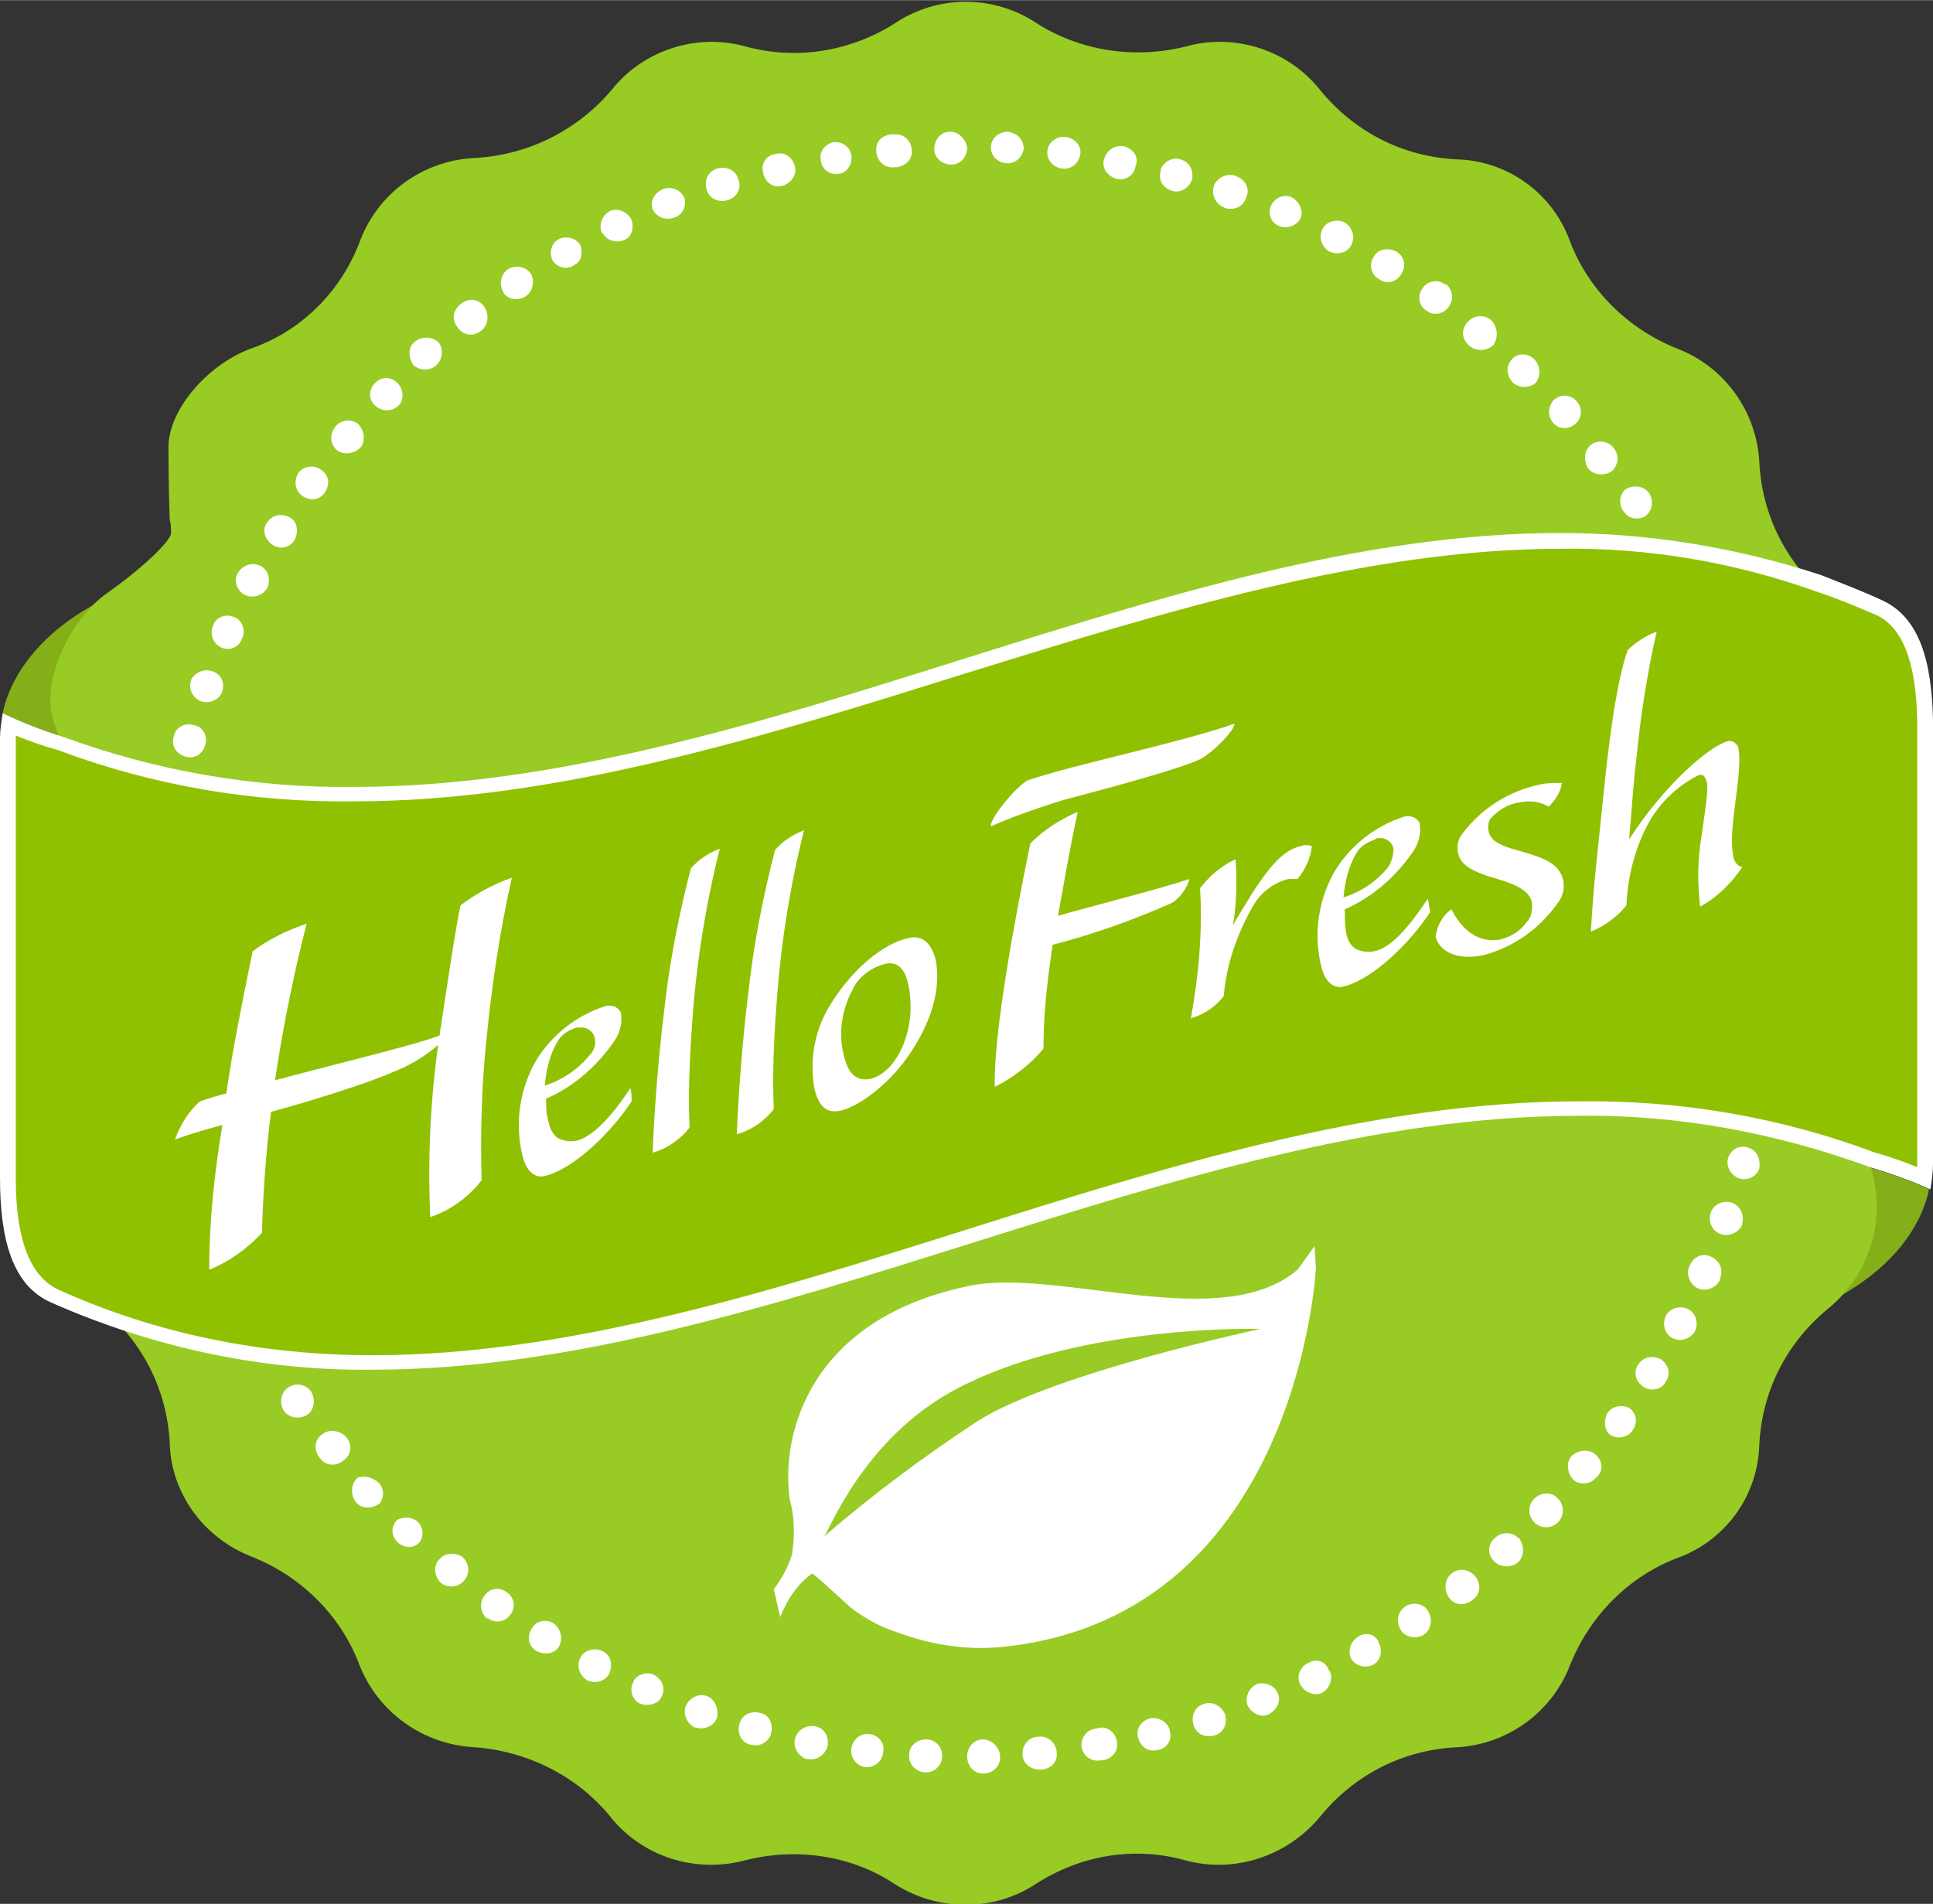 <svg id="Layer_1" xmlns="http://www.w3.org/2000/svg" viewBox="0 0 146.9 144.7" width="2500" height="2463"><rect x="0" y="0" width="146.9" height="144.7" fill="#333333" stroke="none"/><style>.st0{fill:#85af18}.st1{fill:#82af42}.st2{fill:#98cb23}.st3{fill:#fff}.st4{fill:#90c100}</style><title>HelloFresh_Logo</title><path class="st0" d="M.2 54.2c1.3-6.1 9-11 18.2-11 12.8 0 16.8 12.4 16.8 12.4-10.8 1.7-20.7 3.9-30.6.1l.2.3c-1.6-.5-3.1-1.1-4.6-1.8zM146.6 90.4c-1.3 6.1-9 10.9-18.2 10.9-12.8 0-16.8-12.4-16.8-12.4 10.8-1.7 20.7-3.9 30.6-.1l-.2-.1c1.6.5 3.2 1 4.6 1.7z"/><path class="st1" d="M90.9 90.4c-1.3 6.1-9 11-18.2 11-12.8 0-16.7-12.5-16.7-12.5 10.8-1.7 20.7-3.9 30.6-.1l-.2-.1c1.5.5 3 1 4.5 1.7z"/><path class="st2" d="M142.3 89.2c-1-3.9-.4-8.1 1.8-11.5 2.1-3.2 2.1-7.4 0-10.6-2.2-3.4-2.9-7.6-1.8-11.5 1-3.7-.3-7.7-3.3-10.1-3.2-2.6-5.1-6.3-5.3-10.4-.2-3.8-2.6-7.2-6.2-8.6-3.8-1.5-6.8-4.5-8.2-8.2-1.3-3.6-4.7-6.1-8.6-6.2-4.1-.2-7.8-2.1-10.4-5.3-2.4-3-6.4-4.3-10.1-3.3-3.9 1-8.1.4-11.5-1.8-3.2-2.1-7.4-2.1-10.6 0-3.4 2.2-7.6 2.9-11.5 1.8-3.7-1-7.7.3-10.1 3.3-2.6 3.1-6.4 5-10.5 5.2-3.8.2-7.2 2.6-8.6 6.2-1.4 3.8-4.3 6.8-8.1 8.2-3.3 1.1-6.5 4.6-6.5 7.6s.1 5.6.1 5.5c.1.3.1.7.1 1 0 .6-2.2 2.7-4.9 4.6s-5.1 6.7-4 9.8S6 60.5 6 60.5l.3.6c.1.4-1.3 2.8-3.2 5.3-1.9 2.5-2.8 8.3-.8 11.1s3.8 5.1 3.8 5.1.1 0 .2.2c-.4 1.8-.9 3.7-1.5 5.4-.9 2.9-.2 9 2.8 11.1 3.2 2.6 5.1 6.3 5.3 10.4.1 3.8 2.6 7.2 6.2 8.6 3.8 1.5 6.8 4.5 8.2 8.2 1.4 3.6 4.8 6.1 8.8 6.3 4 .3 7.8 2.2 10.3 5.3 2.4 3 6.4 4.3 10.2 3.3 3.9-1 8.1-.4 11.4 1.8 3.3 2.1 7.5 2.1 10.7 0 3.4-2.2 7.5-2.9 11.4-1.8 3.7 1 7.7-.3 10.2-3.3 2.6-3.2 6.3-5.1 10.4-5.3 3.8-.2 7.2-2.6 8.6-6.2 1.5-3.8 4.5-6.8 8.2-8.2 3.6-1.3 6.1-4.7 6.2-8.6.2-4.1 2.1-7.8 5.3-10.4 3-2.5 4.3-6.5 3.3-10.2z"/><circle class="st2" cx="74" cy="71.8" r="53.5"/><path class="st3" d="M134.5 74.2c-.7 0-1.2.6-1.2 1.3 0 .6.5 1.1 1.1 1.2.7.1 1.3-.4 1.4-1.1s-.4-1.3-1.1-1.4h-.2zm-.2 4.4c-.7-.1-1.3.4-1.4 1.1-.1.7.4 1.3 1.1 1.4.7.1 1.3-.4 1.4-1 .1-.9-.4-1.5-1.1-1.5zm-.6 4.3c-.7-.1-1.3.3-1.4 1-.1.7.3 1.3 1 1.5.7.1 1.3-.3 1.5-.9v-.1c0-.7-.4-1.4-1.1-1.5zm-.9 4.3c-.7-.2-1.3.2-1.5.9-.1.7.3 1.3 1 1.5.6.1 1.2-.2 1.4-.8.1-.8-.2-1.4-.9-1.6zm-1.2 4.2c-.6-.2-1.4.1-1.6.8-.2.6.1 1.4.8 1.6.6.2 1.3-.1 1.6-.7V93c.2-.7-.2-1.4-.8-1.6zm-1.6 4.1c-.6-.3-1.3 0-1.6.7-.3.6 0 1.4.6 1.7s1.4 0 1.7-.6v-.1c.3-.7 0-1.4-.7-1.7.1 0 .1 0 0 0zm-1.7 4c-.6-.3-1.4-.1-1.7.5-.3.6-.1 1.4.5 1.7.6.3 1.3.1 1.7-.5.3-.6.1-1.4-.5-1.7 0 0 0-.1 0 0zm-2.1 3.8c-.6-.3-1.3-.2-1.7.4-.4.6-.2 1.3.4 1.7.6.4 1.4.2 1.7-.4.4-.6.2-1.3-.4-1.7zm-2.4 3.7c-.6-.3-1.4-.1-1.7.5-.2.5-.2 1.1.2 1.5.5.4 1.3.3 1.7-.2.5-.6.4-1.4-.2-1.8zm-2.6 3.5c-.5-.4-1.3-.3-1.8.2-.4.5-.3 1.3.2 1.8.5.4 1.3.3 1.7-.2.6-.5.5-1.3-.1-1.8.1 0 .1 0 0 0zm-4.6 3.4c-.5.5-.5 1.3 0 1.8s1.3.5 1.8 0 .5-1.3 0-1.8l-.1-.1c-.4-.4-1.2-.4-1.7.1zm-3 3c-.5.4-.6 1.2-.1 1.7.4.5 1.2.6 1.8.2.5-.4.6-1.2.2-1.8 0-.1-.1-.1-.1-.1-.5-.5-1.3-.5-1.8 0zm-3.3 2.7c-.5.4-.6 1.2-.2 1.8.4.6 1.2.7 1.8.2.6-.4.7-1.2.2-1.8-.4-.5-1.2-.7-1.8-.2 0-.1 0-.1 0 0zm-3.5 2.5c-.6.4-.7 1.1-.4 1.7.3.6 1.1.8 1.7.5.6-.3.8-1.1.5-1.7 0-.1-.1-.1-.1-.2-.3-.5-1.1-.7-1.7-.3zm-3.6 2.3c-.6.4-.8 1.1-.5 1.7.4.6 1.2.7 1.7.4.5-.3.7-1 .4-1.6-.2-.7-1-.9-1.6-.5zm-3.8 2c-.6.3-.9 1-.6 1.6.3.6 1 .9 1.6.7.6-.3.9-1 .7-1.6 0 0 0-.1-.1-.1-.2-.7-.9-1-1.6-.6 0-.1 0-.1 0 0zm-3.9 1.6c-.6.3-.9 1-.7 1.6.3.6 1 1 1.6.7.6-.3 1-1 .7-1.6-.2-.6-1-.9-1.6-.7zm-4 1.5c-.7.2-1 .9-.8 1.6.2.7.9 1 1.6.8.7-.2 1-.9.8-1.6-.3-.7-1-1-1.6-.8zm-4.1 1.1c-.7.2-1.1.8-.9 1.5.2.7.8 1.1 1.5.9.7-.1 1.1-.8.9-1.4v-.1c-.2-.7-.9-1-1.5-.9zm-4.2.8c-.7.1-1.1.8-1 1.4.1.7.8 1.1 1.4 1 .7 0 1.3-.5 1.3-1.2s-.5-1.3-1.2-1.3c-.2 0-.4.1-.5.1zm-4.3.6c-.7 0-1.2.6-1.2 1.3 0 .7.6 1.2 1.3 1.2h.2c.7-.1 1.2-.6 1.1-1.3v-.1c-.1-.7-.7-1.2-1.4-1.1zm-4.2.2c-.7 0-1.2.6-1.2 1.3 0 .7.5 1.3 1.2 1.3s1.3-.5 1.3-1.2v-.2c-.1-.7-.7-1.2-1.3-1.2zm-4.3 0c-.7 0-1.3.5-1.3 1.1-.1.7.4 1.3 1.1 1.4s1.3-.4 1.4-1.1v-.2c0-.6-.5-1.2-1.2-1.2zm-4.3-.4c-.7-.1-1.3.4-1.4 1.1-.1.7.4 1.3 1 1.4.7.1 1.3-.4 1.4-1 .2-.8-.3-1.4-1-1.5zm-4.2-.6c-.7-.1-1.3.3-1.5 1-.1.7.3 1.3.9 1.5h.1c.7.1 1.3-.3 1.5-1 .1-.8-.3-1.4-1-1.5zm-4.1-1c-.7-.2-1.4.1-1.6.8-.2.7.1 1.4.8 1.6h.1c.6.2 1.3-.2 1.5-.8v-.1c.2-.7-.2-1.4-.8-1.5zm-4.1-1.3c-.6-.2-1.3.1-1.6.8-.2.6.1 1.3.7 1.6h.1c.6.2 1.4-.1 1.6-.8.1-.7-.2-1.4-.8-1.6zm-4-1.6c-.6-.3-1.4 0-1.6.6-.3.6 0 1.4.6 1.6s1.4 0 1.6-.6c.3-.6 0-1.3-.6-1.6zm-3.9-1.8c-.6-.3-1.4-.1-1.7.5-.3.6-.1 1.3.5 1.7.6.3 1.4.1 1.7-.5.3-.7.1-1.4-.5-1.7zm-3.7-2.1c-.6-.4-1.4-.2-1.7.4-.4.6-.2 1.4.4 1.7s1.4.2 1.7-.4c.3-.6.1-1.3-.4-1.7zm-3.6-2.4c-.6-.4-1.3-.3-1.7.3-.4.5-.3 1.3.2 1.7h.1c.5.4 1.3.3 1.7-.3.4-.5.3-1.3-.3-1.7zm-5.1-2.5c-.5.5-.4 1.3.1 1.8.5.4 1.3.4 1.8-.2.4-.5.4-1.3-.2-1.8-.5-.3-1.3-.3-1.7.2zm-3.2-3c-.5.5-.5 1.2 0 1.7s1.3.5 1.7 0c.4-.6.2-1.4-.4-1.7-.3-.2-.9-.2-1.3 0zm-3-3.2c-.5.4-.6 1.2-.2 1.8s1.2.6 1.8.2c.1 0 .1-.1.1-.1.4-.6.2-1.4-.4-1.7-.4-.3-.9-.3-1.3-.2zm-2.7-3.3c-.6.4-.7 1.2-.2 1.8.4.6 1.2.7 1.8.2.6-.4.7-1.2.2-1.8-.5-.5-1.3-.6-1.8-.2zm-2.5-3.6c-.6.3-.8 1.1-.5 1.7.3.6 1.1.8 1.7.5.1 0 .1-.1.2-.1.5-.4.6-1.2.2-1.8-.4-.5-1.1-.6-1.6-.3zm-2.5-7.1c-.3-.6-1-.9-1.6-.6-.6.3-.9 1-.7 1.6.3.6 1 .9 1.6.7 0 0 .1 0 .1-.1.6-.2.8-.9.6-1.6-.1.1-.1 0 0 0zm-1.8-3.9c-.3-.6-1-.9-1.6-.7-.6.4-.8 1.1-.4 1.7.3.4.8.7 1.3.6.6-.3.9-.9.7-1.6zm-1.4-4c-.2-.7-.9-1-1.6-.8-.7.2-1 .9-.8 1.6.2.7.9 1 1.6.8.7-.3 1-1 .8-1.6zm-2-2.6c.7-.2 1.1-.8.9-1.5-.2-.7-.8-1.1-1.5-.9-.7.1-1.1.8-.9 1.5.1.6.7 1 1.5.9-.1 0-.1 0 0 0zm-1-4.3c.7-.1 1.1-.8 1-1.4-.1-.7-.8-1.1-1.4-1-.7.1-1.1.8-1 1.4.1.7.7 1.1 1.4 1zm-.7-4.3c.7-.1 1.2-.7 1.1-1.4 0-.7-.6-1.2-1.3-1.2s-1.2.6-1.2 1.3v.2c.1.6.7 1.1 1.4 1.1zm-.3-4.4c.7 0 1.2-.6 1.2-1.3 0-.7-.6-1.2-1.3-1.2-.7 0-1.2.5-1.3 1.2v.1c.1.7.6 1.2 1.4 1.2zm0-4.3c.7-.1 1.2-.7 1.1-1.4-.1-.5-.5-.9-1-1.1-.7-.2-1.3.3-1.5.9-.2.7.3 1.3.9 1.5.2.1.4.1.5.1zm.3-4.4c.7 0 1.3-.5 1.3-1.2 0-.6-.4-1.1-1-1.3-.7-.1-1.3.4-1.4 1.1-.1.7.4 1.3 1.1 1.4-.1 0 0 0 0 0zm.6-4.3c.7.1 1.3-.3 1.4-1 .1-.7-.3-1.3-1-1.5-.7-.1-1.3.3-1.5.9v.1c-.1.7.4 1.3 1.1 1.5zm.9-4.3c.7.2 1.3-.2 1.5-.9.2-.7-.2-1.4-.9-1.5-.7-.2-1.4.2-1.5.9-.2.7.2 1.3.9 1.5zm1.2-4.2c.6.2 1.4-.1 1.6-.8.2-.6-.1-1.3-.8-1.5-.6-.2-1.3.1-1.6.7v.1c-.2.6.2 1.3.8 1.5zm1.5-4.1c.6.3 1.4 0 1.6-.7.3-.6 0-1.4-.6-1.6-.6-.3-1.4 0-1.6.6-.3.7 0 1.4.6 1.7zm1.8-4c.6.3 1.3.1 1.7-.5.3-.6.1-1.4-.5-1.7-.6-.3-1.3-.1-1.7.5-.4.6-.1 1.4.5 1.7zm2.1-3.8c.6.4 1.4.2 1.7-.4s.2-1.4-.4-1.7c-.6-.3-1.3-.2-1.7.4-.4.5-.2 1.3.4 1.7zm2.3-3.7c.6.4 1.3.3 1.7-.3.4-.6.3-1.3-.3-1.7-.5-.4-1.3-.3-1.7.2-.4.6-.3 1.4.3 1.8zm2.6-3.5c.5.4 1.3.3 1.8-.2.4-.5.3-1.3-.2-1.8-.5-.4-1.3-.3-1.7.2-.5.6-.4 1.4.1 1.8zm4.6-5.1c-.5-.5-1.2-.5-1.7 0s-.5 1.3 0 1.7c.5.5 1.3.5 1.8 0 .4-.4.4-1.2-.1-1.7zm3.2-3c-.4-.5-1.2-.6-1.8-.2s-.6 1.2-.2 1.8c0 .1.1.1.1.1.5.4 1.3.4 1.8-.2.3-.4.4-1 .1-1.5zm3.4-2.8c-.4-.6-1.2-.7-1.8-.2s-.7 1.2-.2 1.8c.4.6 1.2.7 1.8.2.5-.4.6-1.2.2-1.8zm3.6-2.4c-.3-.6-1.1-.8-1.7-.5-.6.3-.8 1.1-.5 1.7 0 .1.1.1.1.2.4.5 1.2.6 1.8.1.4-.4.5-1 .3-1.5zm3.7-2.3c-.4-.6-1.2-.7-1.7-.4-.5.3-.7 1-.4 1.6.4.6 1.2.7 1.7.3.5-.3.6-.9.4-1.5zm3.9-1.9c-.3-.6-1-.9-1.6-.7-.6.3-.9 1-.7 1.6 0 0 0 .1.1.1.3.6 1.1.8 1.7.5.5-.2.7-.9.5-1.5zm4-1.7c-.3-.6-1-.9-1.7-.6-.6.3-.9.9-.7 1.5.3.6 1 .9 1.7.6.6-.2.9-.9.7-1.5zm4.1-1.4c-.2-.7-.9-1-1.6-.8-.7.2-1 .9-.8 1.6.2.7.9 1 1.6.8.7-.2 1.1-.9.8-1.6zm4.3-1c-.2-.7-.8-1.1-1.5-.9-.7.1-1.1.8-.9 1.4v.1c.2.7.8 1.1 1.5.9.6-.2 1.1-.8.9-1.5zm4.3-.8c-.1-.7-.8-1.1-1.4-1-.7.2-1.1.8-.9 1.5.1.6.7 1 1.3.9.6 0 1.1-.7 1-1.4zm3-1.6c-.7.1-1.2.6-1.1 1.3v.1c.1.7.7 1.2 1.4 1.1.7 0 1.3-.5 1.3-1.2s-.5-1.3-1.2-1.3h-.4zm4.5-.2c-.7 0-1.2.6-1.2 1.3 0 .7.6 1.2 1.3 1.2.7 0 1.2-.6 1.2-1.3-.1-.6-.6-1.2-1.3-1.2zm4.4 0c-.7 0-1.3.5-1.3 1.2s.6 1.2 1.3 1.2c.6 0 1.1-.5 1.2-1.1 0-.7-.5-1.2-1.2-1.3zm4.4.4c-.7-.1-1.3.4-1.4 1-.1.7.4 1.3 1.1 1.4.7.1 1.3-.4 1.4-1.1.1-.6-.4-1.2-1.1-1.3zm4.4.7c-.7-.1-1.3.3-1.5 1s.3 1.3 1 1.5c.7.1 1.3-.3 1.4-1 .3-.7-.2-1.3-.9-1.5.1 0 .1 0 0 0zm4.3 1c-.6-.2-1.3.2-1.5.8v.1c-.2.7.2 1.3.9 1.5.7.2 1.3-.3 1.5-.9.1-.7-.2-1.3-.9-1.5zm4.3 1.3c-.6-.3-1.4 0-1.7.6-.3.6 0 1.4.6 1.7.1 0 .1.1.2.1.7.2 1.4-.1 1.6-.8.3-.6 0-1.3-.7-1.6.1 0 0 0 0 0zm4.2 1.6c-.6-.3-1.3 0-1.6.6-.3.6 0 1.4.7 1.6.6.2 1.4-.1 1.6-.8.1-.5-.2-1.1-.7-1.4zm4.5 3.6c.3-.6.1-1.3-.5-1.7-.6-.3-1.4-.1-1.7.5-.3.6-.1 1.3.5 1.7.7.3 1.4.1 1.7-.5zm3.8 2.2c.4-.6.2-1.4-.4-1.7s-1.4-.2-1.7.4c-.4.6-.2 1.4.4 1.7.5.4 1.3.3 1.7-.4zm3.6 2.5c.4-.5.3-1.3-.2-1.7h-.1c-.5-.4-1.3-.3-1.7.3-.4.6-.3 1.3.3 1.7.5.4 1.3.3 1.7-.3zm3.2 1c-.5-.4-1.3-.4-1.8.2s-.4 1.3.2 1.8c.5.4 1.3.4 1.8-.1.4-.6.3-1.4-.2-1.9zm3.3 3c-.5-.5-1.3-.5-1.7 0-.5.5-.4 1.3.1 1.8.5.4 1.2.4 1.7 0 .4-.5.4-1.3-.1-1.8zm3 5c.6-.4.7-1.2.3-1.7-.4-.6-1.2-.7-1.7-.3-.1.1-.2.1-.2.2-.4.5-.4 1.3.2 1.8.4.3 1 .3 1.4 0zm3 1.7c-.4-.5-1.2-.6-1.7-.2-.5.4-.6 1.2-.2 1.8.4.5 1.2.6 1.8.2.5-.5.6-1.2.1-1.8zm2.3 5.3c.6-.3.8-1.1.5-1.7-.3-.6-1.1-.8-1.7-.5-.1 0-.1.1-.2.1-.5.5-.5 1.3 0 1.8.3.4.9.5 1.4.3zm2.5 7.1c.3.6 1 .9 1.6.6.6-.3.9-1 .6-1.7-.3-.6-1-.9-1.7-.6-.5.3-.8 1-.5 1.7 0-.1 0-.1 0 0zm1.7 3.9c.3.6 1 .9 1.6.7.6-.3.9-1.1.6-1.7-.3-.6-.9-.8-1.5-.6-.6.2-.9.9-.7 1.6zm1.5 4c.2.7.9 1 1.6.8.7-.2 1-.9.8-1.6-.2-.7-.9-1-1.6-.8-.7.2-1 .9-.8 1.6zm2 2.6c-.7.2-1.1.8-.9 1.5.2.7.8 1.1 1.5.9.7-.1 1.1-.8.9-1.5-.1-.6-.8-1.1-1.5-.9.1 0 0 0 0 0zm1 4.3c-.7.1-1.1.8-1 1.4.1.7.8 1.1 1.4 1 .7-.1 1.1-.7 1-1.4-.1-.7-.8-1.2-1.4-1zm.6 4.3c-.7.1-1.2.7-1.1 1.3.1.7.8 1.1 1.5 1 .6-.1 1-.6 1-1.2-.1-.7-.7-1.2-1.4-1.1zm.3 4.4c-.7 0-1.2.6-1.2 1.3 0 .7.6 1.2 1.3 1.2.7 0 1.2-.5 1.2-1.2v-.1c0-.7-.5-1.3-1.3-1.2.1-.1.1-.1 0 0z"/><path class="st4" d="M28.2 103.5c-8.3.1-16.5-1.6-24.1-5-2.4-1.1-3.5-3.9-3.5-9V56.1c0-.3 0-.7.1-1 1.3.6 2.6 1 4 1.4 7.1 2.6 14.7 4 22.3 3.9 15.6 0 31.3-5 46.6-9.8 14.9-4.7 30.3-9.5 45.2-9.5 6.6-.1 13.2 1 19.5 3.2 1.5.5 3.1 1.2 4.6 1.8 2.3 1.1 3.5 3.8 3.5 8.6v33.8c0 .3 0 .7-.1 1-1.3-.6-2.6-1-3.9-1.4-7.1-2.6-14.7-4-22.2-3.9-15.6 0-31.3 5-46.6 9.8-15.1 4.7-30.5 9.5-45.4 9.5z"/><path class="st3" d="M118.6 41.7c6.6-.1 13.1 1 19.3 3.2 1.5.5 3 1.1 4.6 1.8 2.1.9 3.1 3.6 3.2 8v34c-1-.4-2.1-.8-3.2-1.1-7.2-2.7-14.8-4-22.5-3.9-15.6 0-31.5 5-46.7 9.8-14.9 4.7-30.2 9.5-45 9.5-8.3 0-16.4-1.6-23.9-5-2.1-1-3.2-3.8-3.2-8.4V56.1v-.2c1 .4 2.1.8 3.2 1.1 7.2 2.7 14.8 4 22.5 3.9 15.6 0 31.4-5 46.7-9.8 14.9-4.6 30.3-9.4 45-9.4m0-1.2c-30.1 0-61 19.3-91.7 19.3-7.5.1-15-1.2-22.1-3.8-1.6-.5-3.1-1.1-4.6-1.8-.1.7-.2 1.3-.2 1.9v33.4c0 4.6.9 8.2 3.9 9.5 7.7 3.4 16 5.2 24.4 5.1 30.1 0 61-19.3 91.7-19.3 7.5-.1 15 1.3 22.1 3.9 1.6.5 3.1 1 4.6 1.7.1-.6.2-1.3.2-1.9V54.7c-.1-4.4-1-7.8-3.9-9.1-1.5-.7-3.1-1.3-4.6-1.9-6.4-2.1-13.1-3.2-19.8-3.2z"/><path class="st3" d="M41.7 85.3c.1.5.3.9.7 1.2.4.2.9.3 1.4.2 1.2-.3 2.6-1.7 4.1-4 .1.3.1.7.1 1-1.5 2.3-4.4 5.2-6.7 5.7-.6.1-1.3-.3-1.6-1.6-.6-2.5-.2-5.1 1.1-7.3 1.2-1.9 3-3.3 5.1-4 .5-.2 1.1 0 1.3.5v.1c.1.7-.1 1.4-.5 2-1.3 1.9-3.1 3.5-5.2 4.4 0 .6 0 1.2.2 1.8zm3.5-6.4c-.1-.5-.6-.9-1.2-.8h-.2c-.6.2-1.1.5-1.4 1-.6 1-.9 2.2-1 3.4 1.3-.4 2.5-1.2 3.4-2.3.4-.4.5-.9.4-1.3zM52.4 85.7c-.7.9-1.7 1.6-2.8 1.9.1-2.8.4-7 .9-11 .4-3.6 1.1-7.1 2-10.6.6-.7 1.4-1.2 2.2-1.5-1.1 4.4-1.8 8.8-2.1 13.3-.2 2.7-.3 5.3-.2 7.9zM58.8 84.3c-.7.9-1.7 1.6-2.8 1.9.1-2.8.4-7 .9-11 .4-3.6 1.1-7.1 2-10.6.6-.7 1.4-1.2 2.2-1.5C60 67.5 59.3 72 59 76.5c-.2 2.6-.3 5.2-.2 7.8zM69.2 80c-1.5 2.3-3.9 4.1-5.3 4.4-1.2.3-1.7-.5-2-1.6-.4-2.3 0-4.6 1.3-6.6 1.7-2.7 4-4.5 5.8-4.9 1.2-.3 1.8.5 2.1 1.6.4 1.9-.1 4.4-1.9 7.1zm-4.4-4.8c-.8 1.5-1.1 3.2-.7 4.9.3 1.4.9 2.1 2 1.9 2-.4 3.7-3.8 2.9-7.3-.3-1.3-1-1.7-1.9-1.4-1 .3-1.9 1-2.3 1.9zM20.6 84.5c-.4 3.1-.6 6.2-.7 9.2-1.1 1.2-2.5 2.2-4 2.8 0-3.7.4-7.4 1-11-.8.2-2.5.7-3.6 1.1.4-1.1 1-2.1 1.9-2.9.6-.2 1.2-.4 2-.6.5-3.5 1.3-7.4 2-10.8 1.2-.9 2.6-1.6 4.1-2.1-1 3.9-1.8 7.9-2.4 11.9 6-1.6 10.7-2.7 12.5-3.4.4-2.6 1.2-8.1 1.6-9.9 1.2-.9 2.5-1.6 3.9-2.1-.9 4-1.5 8-1.9 12-.4 3.7-.5 7.3-.4 11-1 1.3-2.4 2.3-3.9 2.8-.2-4.4 0-8.8.6-13.1-1 .9-2.2 1.6-3.5 2.1-1.5.7-6.2 2.2-9.2 3zM97.9 66.8c-1.1.3-2.1 1-2.7 2.1-1.2 2.1-2 4.4-2.2 6.8-.6.8-1.5 1.4-2.5 1.7.6-3.3.9-6.6.7-9.9.7-.9 1.6-1.7 2.7-2.2.1 1.7.1 3.3-.2 5 1.9-3.2 3.4-5.7 5.2-6 .2-.1.5-.1.8 0-.1.9-.5 1.8-1.1 2.5h-.7zM102.3 70.9c.1.5.3.9.7 1.2.4.2.9.3 1.4.2 1.2-.2 2.6-1.7 4.1-4 .1.3.1.7.2 1-1.5 2.3-4.4 5.2-6.7 5.7-.6.1-1.3-.3-1.6-1.6-.6-2.5-.2-5.1 1.1-7.3 1.2-1.9 3-3.3 5.1-4 .5-.2 1.1 0 1.3.5v.1c.1.7-.1 1.4-.5 2-1.3 1.9-3.1 3.5-5.2 4.4 0 .5 0 1.2.1 1.8zm3.6-6.4c-.1-.5-.6-.9-1.2-.8-.1 0-.1 0-.2.1-.6.2-1.1.5-1.4 1-.6 1-.9 2.2-1 3.4 1.3-.4 2.5-1.2 3.4-2.3.3-.5.4-1 .4-1.4zM115.6 64.7c1.7.5 2.9.9 3.2 2.2.1.6 0 1.2-.4 1.7-1.4 2-3.4 3.4-5.7 4-2 .4-3.3-.3-3.6-1.4.1-.8.5-1.6 1.2-2.1.8 1.6 2.1 2.6 3.7 2.3.8-.2 1.5-.6 2-1.3.4-.4.5-1 .4-1.6-.2-.7-.9-1.2-2.6-1.7-2.1-.6-2.8-1.1-3-2-.1-.5 0-1 .3-1.4 1.5-2 3.6-3.3 6-3.8.5-.1 1.1-.1 1.6-.1-.1.7-.5 1.3-1 1.8-.7-.4-1.5-.5-2.3-.3-.8.1-1.6.6-2.1 1.2-.2.2-.2.5-.2.8.1.8.6 1.2 2.5 1.7zM129.7 59.4c-.1-.3-.2-.6-.6-.5-1.6.8-3 2.1-3.9 3.8-1 1.9-1.5 4-1.6 6.1-.7.9-1.7 1.6-2.7 2 .2-3.7.6-6.8 1-10.8.3-3 .9-8.1 1.8-10.6.6-.6 1.4-1.1 2.2-1.4-.7 3.1-1.2 6.2-1.5 9.3-.3 2.3-.4 4.5-.6 6.5 2.7-4.2 6.2-7.2 7.6-7.5.3 0 .6.2.7.5.4 1.8-.8 6.2-.4 8.1 0 .5.3.9.7 1-.8 1.2-1.9 2.3-3.2 3-.2-1.8-.2-3.5.1-5.3.5-3.4.5-3.8.4-4.2zM80.4 69.6c2.8-.8 7.6-2 10-2.8-.2.7-.7 1.4-1.3 1.8-2.9 1.3-6 2.4-9.1 3.2-.4 2.6-.7 5.2-.7 7.9-1 1.2-2.3 2.2-3.7 2.9-.1-3.9 1.4-12.2 2.7-18.5 1-1 2.2-1.8 3.6-2.4-.6 2.8-1.1 5.7-1.5 7.9zm-5.1-6.8c-.1-.6 1.9-3 2.8-3.5C82 58 89.5 56.5 93.8 55c.1.4-1.5 2.1-2.6 2.7-1.5.7-6.2 2-10.4 3.1-1.9.6-3.7 1.2-5.5 2zM99.9 94.7s-1.2 1.7-1.3 1.8c-5.7 4.9-18-.1-24.8 1.2-4.5.9-8.8 2.9-11.5 6.8-1.9 2.8-2.7 6.1-2.3 9.4.4 1.4.4 2.8.2 4.2-.3 1-.8 1.9-1.4 2.7.2.7.3 1.4.5 2.1.5-1.3 1.3-2.5 2.4-3.3.1-.1 2.8 2.5 3.1 2.7 1.1.8 2.2 1.4 3.5 1.8 2.7 1 5.6 1.4 8.5 1 21.8-2.7 23.2-28.5 23.2-28.7s-.1-1.7-.1-1.7zM74.3 108c-4.1 2.7-8 5.6-11.7 8.8.3-.1 2.9-7.5 10.2-11.3 9.4-4.9 23-4.5 23-4.5s-15.6 3.3-21.5 7z"/></svg>
